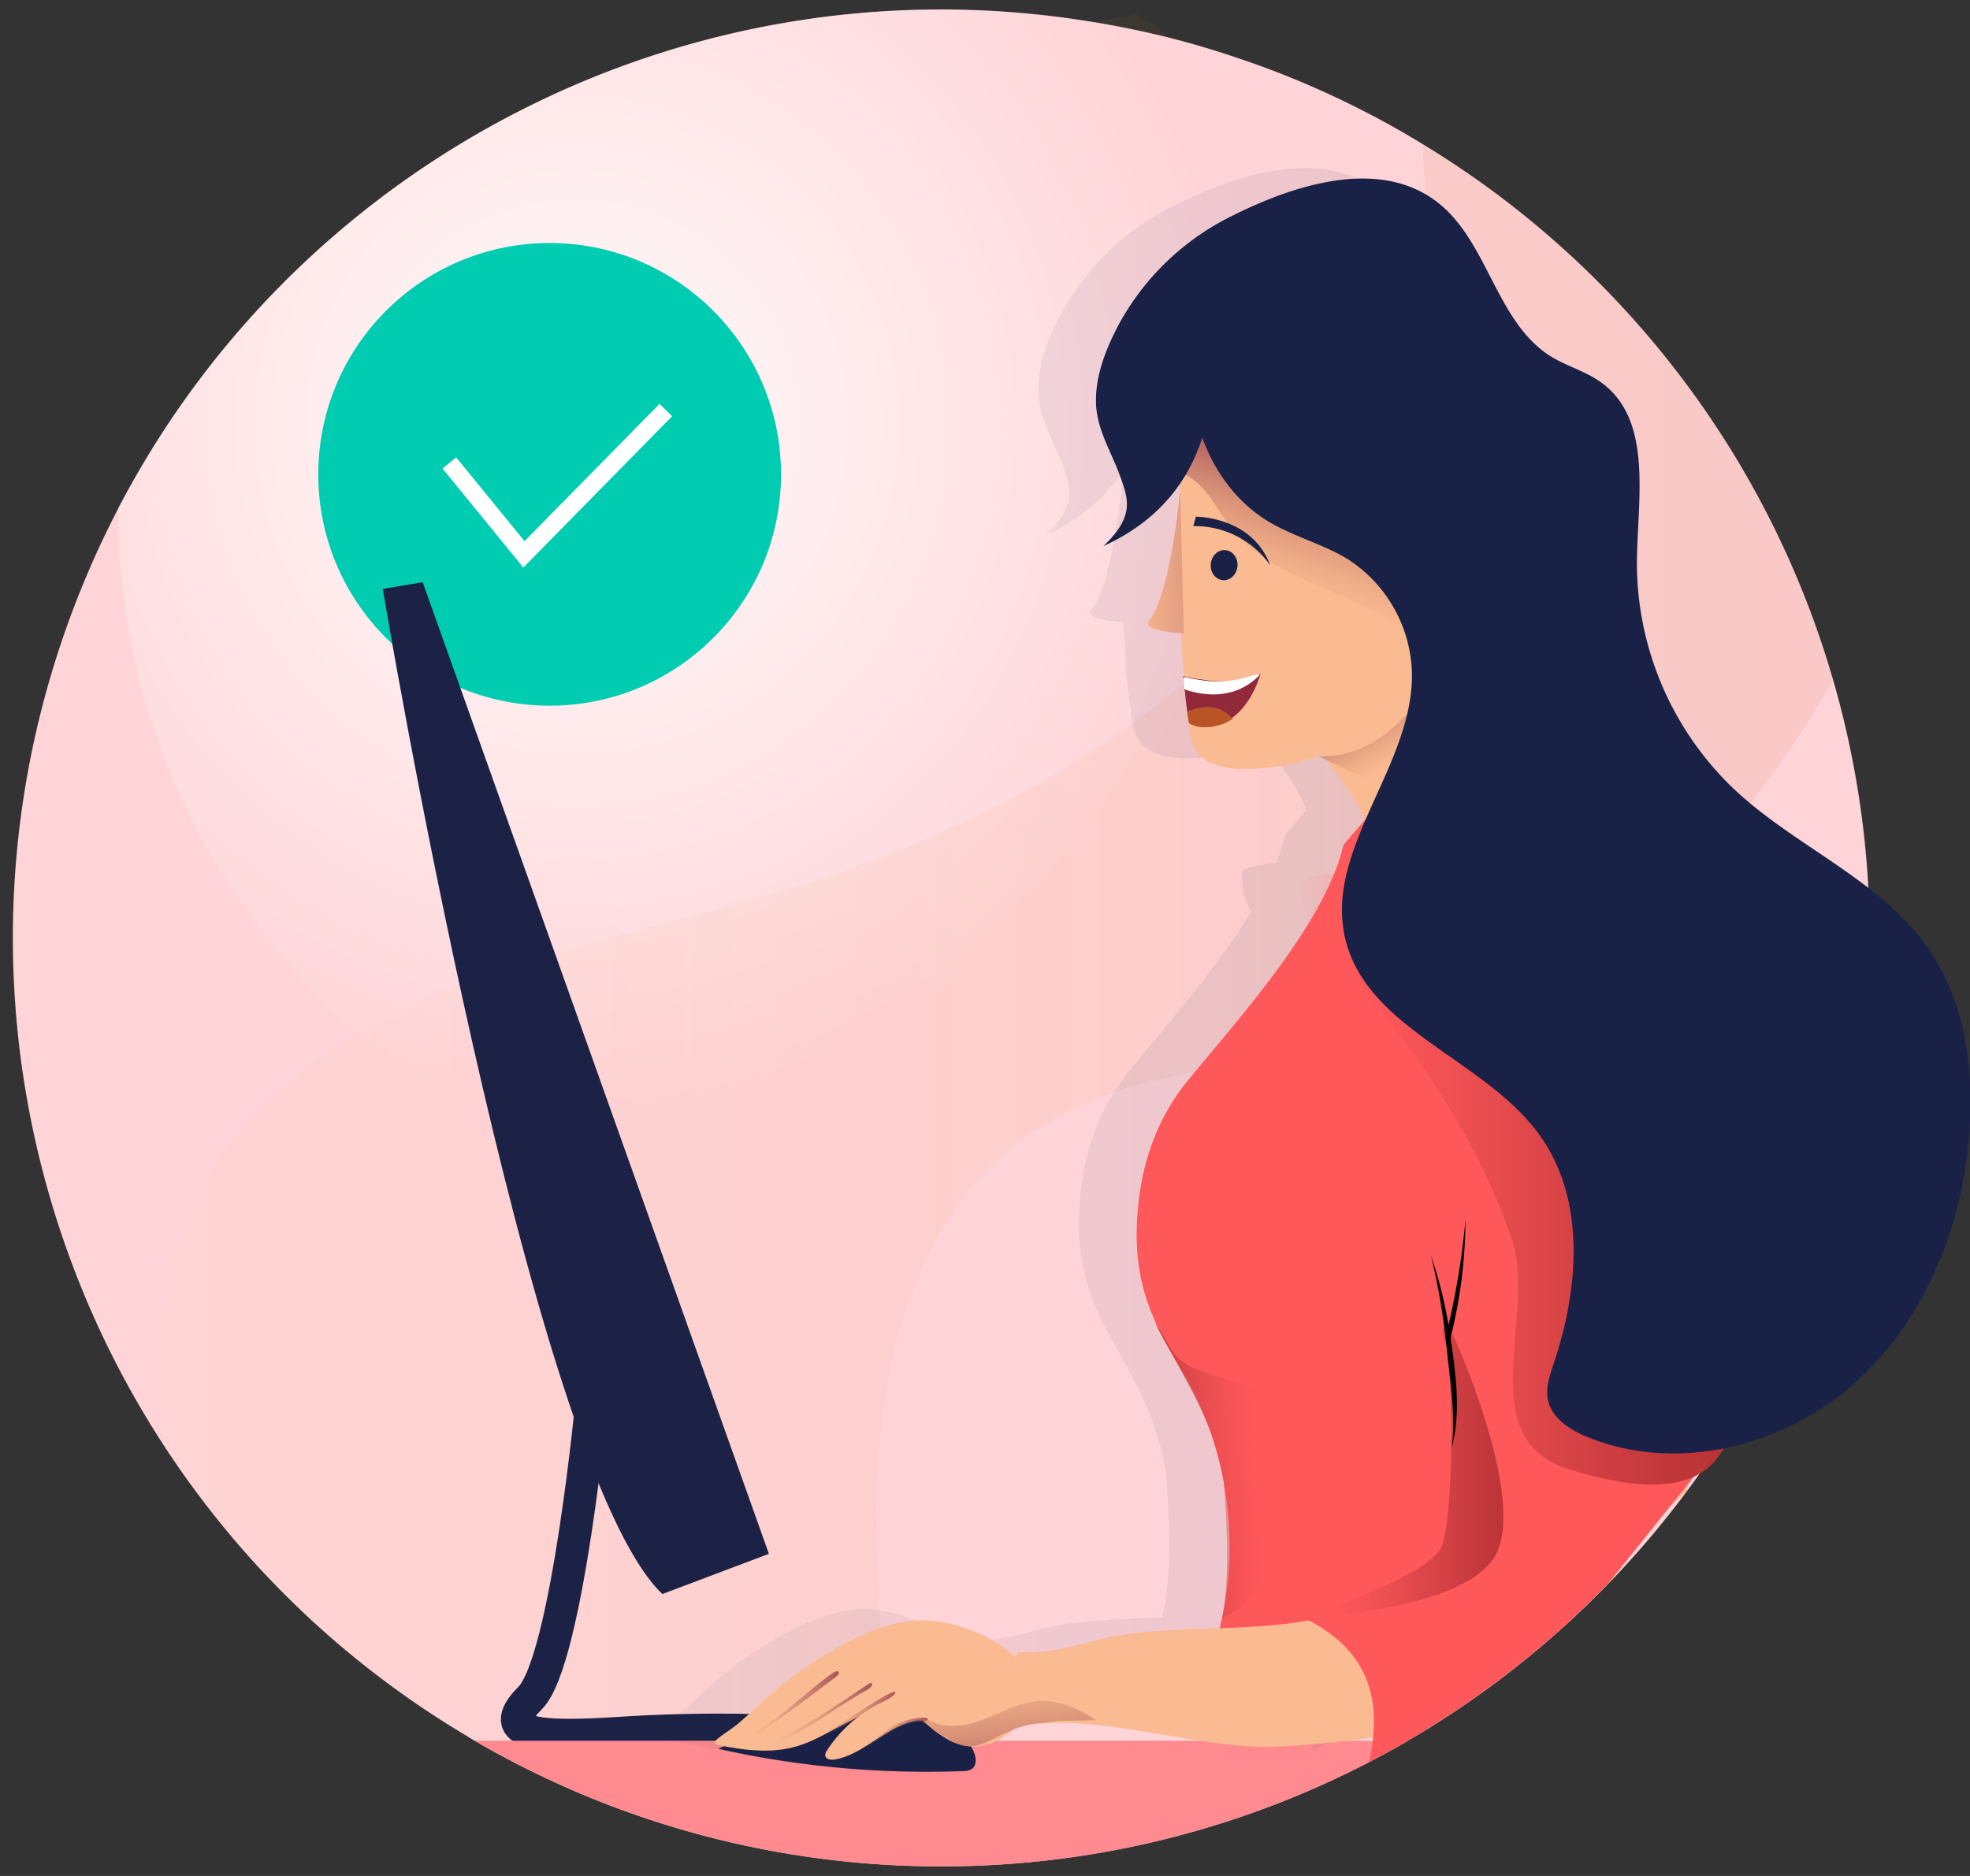 
<svg xmlns="http://www.w3.org/2000/svg" width="147" height="140" viewBox="0 0 147 140">
    <rect x="0" y="0" width="147" height="140" fill="#333333" stroke="none"/>
    <defs>
        <linearGradient id="a" x1="-.002%" x2="100.051%" y1="50%" y2="50%">
            <stop offset="1%" stop-color="#EF9E11" stop-opacity=".05"/>
            <stop offset="100%" stop-color="#BA5320" stop-opacity=".3"/>
        </linearGradient>
        <radialGradient id="b" cx="33.384%" cy="37.56%" r="68.606%" fx="33.384%" fy="37.56%" gradientTransform="matrix(.863 0 0 1 .046 0)">
            <stop offset="1%" stop-color="#FFF"/>
            <stop offset="81%" stop-color="#FFF" stop-opacity="0"/>
        </radialGradient>
        <linearGradient id="c" x1="-.017%" y1="50.008%" y2="50.008%">
            <stop offset="1%" stop-color="#EF9E11" stop-opacity=".05"/>
            <stop offset="100%" stop-color="#BA5320" stop-opacity=".3"/>
        </linearGradient>
        <linearGradient id="d" x1=".005%" x2="99.977%" y1="49.988%" y2="49.988%">
            <stop offset="1%" stop-color="#1B2246" stop-opacity=".1"/>
            <stop offset="100%" stop-color="#1B2246" stop-opacity=".2"/>
        </linearGradient>
        <linearGradient id="e" x1=".134%" x2="100.114%" y1="49.99%" y2="49.99%">
            <stop offset="0%" stop-color="#FF585B" stop-opacity="0"/>
            <stop offset="9%" stop-color="#F65356" stop-opacity=".13"/>
            <stop offset="32%" stop-color="#E0484A" stop-opacity=".44"/>
            <stop offset="53%" stop-color="#CF3F41" stop-opacity=".68"/>
            <stop offset="72%" stop-color="#C2383B" stop-opacity=".85"/>
            <stop offset="88%" stop-color="#BB3436" stop-opacity=".96"/>
            <stop offset="99%" stop-color="#B83335"/>
        </linearGradient>
        <linearGradient id="f" x1=".009%" x2="100.013%" y1="50.004%" y2="50.004%">
            <stop offset="0%" stop-color="#FF585B" stop-opacity="0"/>
            <stop offset="9%" stop-color="#F65356" stop-opacity=".13"/>
            <stop offset="32%" stop-color="#E0484A" stop-opacity=".44"/>
            <stop offset="53%" stop-color="#CF3F41" stop-opacity=".68"/>
            <stop offset="72%" stop-color="#C2383B" stop-opacity=".85"/>
            <stop offset="88%" stop-color="#BB3436" stop-opacity=".96"/>
            <stop offset="99%" stop-color="#B83335"/>
        </linearGradient>
        <linearGradient id="g" x1="7.159%" x2="83.473%" y1="-98.884%" y2="152.862%">
            <stop offset="15%" stop-color="#D9936C" stop-opacity="0"/>
            <stop offset="99%" stop-color="#A6515A"/>
        </linearGradient>
        <linearGradient id="h" x1="0%" x2="99.97%" y1="50.379%" y2="50.379%">
            <stop offset="15%" stop-color="#D9936C" stop-opacity="0"/>
            <stop offset="99%" stop-color="#A6515A"/>
        </linearGradient>
        <linearGradient id="i" x1="0%" x2="99.999%" y1="49.745%" y2="49.745%">
            <stop offset="15%" stop-color="#D9936C" stop-opacity="0"/>
            <stop offset="99%" stop-color="#A6515A"/>
        </linearGradient>
        <linearGradient id="j" x1=".053%" x2="99.997%" y1="49.998%" y2="49.998%">
            <stop offset="15%" stop-color="#D9936C" stop-opacity="0"/>
            <stop offset="99%" stop-color="#A6515A"/>
        </linearGradient>
        <linearGradient id="k" x1=".173%" x2="100.08%" y1="49.609%" y2="49.609%">
            <stop offset="15%" stop-color="#D9936C" stop-opacity="0"/>
            <stop offset="99%" stop-color="#A6515A"/>
        </linearGradient>
        <linearGradient id="l" x1="73.284%" x2="-18.781%" y1="44.531%" y2="54.116%">
            <stop offset="0%" stop-color="#FF585B" stop-opacity="0"/>
            <stop offset="9%" stop-color="#F65356" stop-opacity=".13"/>
            <stop offset="32%" stop-color="#E0484A" stop-opacity=".44"/>
            <stop offset="53%" stop-color="#CF3F41" stop-opacity=".68"/>
            <stop offset="72%" stop-color="#C2383B" stop-opacity=".85"/>
            <stop offset="88%" stop-color="#BB3436" stop-opacity=".96"/>
            <stop offset="99%" stop-color="#B83335"/>
        </linearGradient>
        <linearGradient id="m" x1="85.164%" x2="26.748%" y1="84.109%" y2="-7.143%">
            <stop offset="15%" stop-color="#D9936C" stop-opacity="0"/>
            <stop offset="99%" stop-color="#A6515A"/>
        </linearGradient>
        <linearGradient id="n" x1="41.658%" x2="64.227%" y1="87.394%" y2="24.531%">
            <stop offset="15%" stop-color="#D9936C" stop-opacity="0"/>
            <stop offset="99%" stop-color="#A6515A"/>
        </linearGradient>
        <linearGradient id="o" x1="-73.876%" x2="136.077%" y1="59.751%" y2="47.446%">
            <stop offset="7%" stop-color="#D9936C" stop-opacity="0"/>
            <stop offset="99%" stop-color="#A6515A"/>
        </linearGradient>
    </defs>
    <g fill="none" fill-rule="evenodd" transform="translate(-1 -5)">
        <path fill="url(#a)" fill-rule="nonzero" d="M50.785.055a14.22 14.22 0 0 1 2.5 1.775c1.955 1.7 3.655 3.87 5.29 5.875 3.97 4.845 8.5 9.205 12.955 13.625 1.58 1.56 3.16 3.125 4.705 4.72.115.115.225.235.345.36 5.77 6 11.14 12.61 14.205 20.345a33.35 33.35 0 0 1 2.265 16.37 24.5 24.5 0 0 1-2.55 8.315c-1.845 3.5-4.555 6.5-7.345 9.325-4.255 4.315-8.825 8.42-14.17 11.28-3.575 1.91-7.44 3.23-10.92 5.305-3.2 1.91-6 4.415-9 6.66-5.445 4.105-11.435 7.315-17.675 10.07-6.045 2.67-12.32 4.93-18.54 7.15-2.205.77-4.6 1.71-5.85 3.705-.85 1.33-1.075 2.96-1.27 4.525l-.23 1.645a68.47 68.47 0 0 1-4.08-2.195c-.235-.13-.46-.275-.685-.415-.77-3.74-.575-7.9-.265-11.73.28-3.375.585-6.84 2.105-9.86 1.84-3.63 5.22-6.2 8.6-8.475C16.445 94.88 22 91.725 27.5 88.5c4-2.335 8-4.695 11.87-7.265C48.5 75.155 57.135 67.71 62.29 58A27.525 27.525 0 0 0 65 51c.54-2.8.67-5.663.385-8.5a54.136 54.136 0 0 0-.53-4.41C63.24 27.84 59 18.08 54.535 8.64c-.825-1.755-1.68-3.53-3-4.94-1.13-1.19-2.555-2.07-3.88-3.045l3.13-.6z" opacity=".32" transform="translate(35 6)"/>
        <path fill="#FFD4D8" fill-rule="nonzero" d="M129.2 112.96a69.595 69.595 0 0 1-23.15 21.95c-.94.555-1.9 1.085-2.875 1.58a68.905 68.905 0 0 1-29.675 7.755c-2.175.07-4.315.04-6.45-.085a68.85 68.85 0 0 1-26.55-7.055 68.47 68.47 0 0 1-4.08-2.195c-.235-.13-.46-.275-.685-.415-28.599-17.077-41-52.087-29.526-83.358C17.682 19.866 49.783 1.183 82.64 6.655c1.915.31 3.81.71 5.67 1.175a67.33 67.33 0 0 1 5.24 1.565 67.39 67.39 0 0 1 9.915 4.26 64.4 64.4 0 0 1 3.62 2.055 69.3 69.3 0 0 1 22.115 97.25z"/>
        <path fill="url(#b)" fill-rule="nonzero" d="M85.785 6.055l7.765 3.34 9.915 4.26a51.145 51.145 0 0 1 3.815 6.395 50.78 50.78 0 0 1 4.315 12.345A51.405 51.405 0 0 1 62.5 94.5h-1.225c-28.407 0-51.44-23.018-51.46-51.425v-.155C23.703 16.365 53.079 1.736 82.64 6.655l3.145-.6z" opacity=".91"/>
        <path fill="url(#c)" fill-rule="nonzero" d="M125.295 40.225a73.79 73.79 0 0 1-9.72 13.395c-5.305 5.715-11.605 10.225-19.09 12.5-5.63 1.73-11.76 2.14-17.605 3.145-5.15.89-10.08 2.245-14.24 5.36a20.84 20.84 0 0 0-3 2.755c-6.285 6.9-7.935 17.47-7.71 27.075v.095c.195 8 1.275 16.17.625 24.085a68.85 68.85 0 0 1-30.635-9.225c-.235-.13-.46-.275-.685-.415a69.5 69.5 0 0 1-22-20.865c-1.61-7-1.045-14.31 2.585-20.555 2.79-4.79 6.775-8.265 11.45-10.96 9-5.18 20.555-7.405 30.815-10.4 14.76-4.29 29.1-11.76 38.61-23.84a47.474 47.474 0 0 0 2.68-3.77 47.5 47.5 0 0 0 6.7-16.775 42.33 42.33 0 0 0 .73-7.265 42.355 42.355 0 0 0-.195-4.34 69.32 69.32 0 0 1 30.685 40z" opacity=".32" transform="translate(12.5 15.5)"/>
        <circle cx="42.015" cy="40.4" r="17.265" fill="#00CCB1" fill-rule="nonzero"/>
        <path stroke="#FFF" stroke-width="1.315" d="M34.53 39.55l5.565 6.82 10.59-10.77"/>
        <path fill="#1B2246" fill-rule="nonzero" d="M29.56 48.95s10.94 65.55 20.865 75.01l7.95-3L32.54 48.45l-2.98.5z"/>
        <path stroke="#1B2246" stroke-width="2.425" d="M45.21 109s-1.865 19.935-4.655 22.725c-2.79 2.79.745 3 6.705 2.61 5.96-.39 10.62-.185 10.62-.185"/>
        <path fill="#FF8A90" fill-rule="nonzero" d="M106.055 134.91H36.42a69.345 69.345 0 0 0 66.76 1.59l2.875-1.59z"/>
        <path fill="url(#d)" fill-rule="nonzero" d="M140.725 75.175c-3.55-5.265-10-7.725-14.615-12.07A23.33 23.33 0 0 1 118.84 46c.07-4.695 1.16-10.42-2.605-13.215-1.165-.865-2.615-1.245-3.84-2-4.185-2.63-4.72-8.925-8.795-11.73-4.32-3-10.5-1-15.175 1.38a19.28 19.28 0 0 0-8.275 8.02c-.935 1.785-1.725 3.765-1.665 5.815.055 1.97 1.135 3.61 1.785 5.415.615 1.715 1.135 3-1.235 5.25a13.5 13.5 0 0 0 5.695-4.645c0 .42-.035.84-.05 1.26-.215 1.935-.925 7.35-2.225 8.915-.605.725 1.655.915 2.37.96.063 1.09.14 2.178.23 3.265h-.05c.003.01.003.02 0 .03v.125a3.89 3.89 0 0 0 .075.8c0 .14.04.28.055.415.045.425.1.835.15 1.23 0 .155.045.31.07.46.025.15.04.415.065.62.031.594.182 1.176.445 1.71.675 1.17 2.215 1.5 3.565 1.5a15.89 15.89 0 0 0 5.895-1.085l.11.145h-.345l.54.26.65.855a12.915 12.915 0 0 1 2.195 3.72L96.94 67.25a14.37 14.37 0 0 1-.695 2.15 12.16 12.16 0 0 0-2.17.385l-.34.2a4.5 4.5 0 0 0 .645 3.05c-2.615 4.31-6.5 8.665-9.095 11.85-2.5 3.09-3.62 6.76-3.77 10.74a15.5 15.5 0 0 0 1.575 7.62l-.125-.185-.08-.095c1.25 2.42 3 5.19 4.11 8.04.41 1.188.733 2.405.965 3.64 0 .13.035.265.05.395.275 3.185.39 7.08-.1 9.735-.065.31-.12.625-.195.935-3.225.115-6.465.175-9.385.955-1.86.5-3.78.96-5.7.84l-.175.395a2.875 2.875 0 0 0-.275-.295c-1.5-1.4-4.255-2.38-6.3-2.5-3-.14-5.9 1.5-8.465 3.08a27.71 27.71 0 0 0-3.83 3c-.61.545-1.21 1.095-1.83 1.625-.62.53-1.22.83-1.74 1.33l.14.14c.265.06.5.105.755.15l-.62.26.37.095a71.565 71.565 0 0 0 17.88 1.58c.216.01.43-.035.625-.13.535-.325.34-1.15 0-1.68l-.05-.07a2.59 2.59 0 0 0 .455-.05h.04a4.665 4.665 0 0 0 2.53-1.11 9.5 9.5 0 0 1 1.33-.44c5.93-.795 12.885 1.955 18.89 1.58 2.36-.15 4.61-.365 6.81-.66v.27a13.67 13.67 0 0 1-.275 1.58c.975-.5 1.93-1.03 2.875-1.58.5-.3 1-.615 1.53-.925.45-.277.895-.56 1.335-.85a69.545 69.545 0 0 0 12.08-9.94l4.65-5.805 1.235-1.13c0-.15 0-.3.035-.45l.5-.595a4.725 4.725 0 0 0 2.18-2.07 20.96 20.96 0 0 0 9.85-4.905c5.325-4.78 8.125-11.96 8.555-19.1.245-4.565-.445-9.345-2.995-13.13z" opacity=".5"/>
        <path fill="#FABA92" fill-rule="nonzero" d="M98 59.145l2.595 3.4c1.265 1.66 2.595 3.5 2.435 5.605-.18 2.265-.58 4.57-2.325 6.025 1.55.63 1.91-.5 3.205-1.565 1.295-1.065 2.16-2.54 2.955-4a87 87 0 0 0 4.555-9.915c.255-.665.5-1.4.26-2.07-.5-1.32-2.325-1.33-3.695-1.045-3.03.629-6 1.515-8.88 2.65"/>
        <path fill="#FF585B" fill-rule="nonzero" d="M130.91 110.215c1.845-6.685 2.21-13.73 2.275-20.685 0-2.105 0-4.23-.615-6.23-.685-2.205-2.065-4.13-3.575-5.865-7.265-8.42-15.5-15.29-25.96-11.455l-1.785 2.065c-1.345 5.85-7.86 13-11.65 17.635-2.5 3.09-3.62 6.76-3.77 10.74-.15 4.185 1 7.035 3.21 10.585a25.885 25.885 0 0 1 .53 25.795c6.395.94 13.125 1.595 19.37.325l21.97-22.91z"/>
        <path fill="#FABA92" fill-rule="nonzero" d="M89.63 32.925a116.23 116.23 0 0 0 .095 26.245c.031.594.182 1.176.445 1.71.675 1.17 2.215 1.5 3.565 1.5a16 16 0 0 0 10.58-3.88c1.32-1.15 2.5-2.67 2.53-4.42 0-1.655-1-3.125-2-4.435a83.81 83.81 0 0 0-11.5-12.11c-1.315-1.13-2.72-2.305-3.295-3.94M126.905 116.24a82.62 82.62 0 0 0 .115-1.69c.5-7.85.78-15.665 1.58-23.5.625-6.03 1.5-12.44-1.945-17.875l-12.93-8.835c-3.13.795-5.04 4-5.88 7.12-1.895 7.025-.14 14.44 1.085 21.615a145.9 145.9 0 0 1 1.965 18.67c.1 2.595.1 5.33-1.145 7.595-1.525 2.78-4.59 4.29-7.5 5.53-5.865 2.5-13.435.95-19.595 2.585-1.86.5-3.78.96-5.7.84l-2.895 6.535c6.565-3.265 15.305.935 22.625.5A84.785 84.785 0 0 0 107.59 134l19.315-17.76z"/>
        <path fill="#FF585B" fill-rule="nonzero" d="M129.325 84.115c-.04 9.62-.082 19.233-.125 28.84L121 123.18a69.555 69.555 0 0 1-14.97 11.73c-.94.555-1.9 1.085-2.875 1.58.122-.52.214-1.048.275-1.58.5-4.12-1.035-7.195-5.225-9.215 3.935-1.215 5.32-1.945 10.125-4.805.36-.21.89-1.355 1.145-1.675a2.08 2.08 0 0 0 .31-1.205 55.3 55.3 0 0 0-1.065-12.36c-1.785-9.525-5.15-18.92-5.735-28.615l-1.605-1.945c4.83-5.575 13.36-7.595 20.18-4.765 2.795 1.16 5.365 3.155 6.63 5.905 1.145 2.425 1.155 5.205 1.135 7.885z"/>
        <path fill="url(#e)" fill-rule="nonzero" d="M109.5 104.79s5.195 11.425 3.245 15.965c-1.95 4.54-14.54 4.935-14.54 4.935s9.5-3 10.385-5.32c.885-2.32.91-13 .26-15.19-.65-2.19.65-.39.65-.39z"/>
        <path fill="url(#f)" fill-rule="nonzero" d="M98.045 70.775c-.415 2.655 1.7 4.44 3.24 6.255 5.195 6.135 10 12.885 12.56 20.57 1.84 5.5-3.11 14.785 4.24 17.055 10.905 3.375 12.4-1.305 12.62-6.815.117-2.923.193-5.848.23-8.775.045-3.42 0-6.925-1.165-10.13-2.27-6.105-8.175-9.935-13.73-13.33-5.38-3.29-11.58-6.71-17.655-5.03"/>
        <path fill="#1A2146" fill-rule="nonzero" d="M54.595 135.5c3.19-1.29 6.29-2.95 9.695-3.455 3.405-.505 7.315.43 9.18 3.32.34.525.54 1.355 0 1.68a1.29 1.29 0 0 1-.625.13 71.56 71.56 0 0 1-17.88-1.58"/>
        <path fill="#FABA92" fill-rule="nonzero" d="M54.325 134.97c.5-.5 1.18-.855 1.74-1.33.56-.475 1.225-1.08 1.83-1.625a27.71 27.71 0 0 1 3.83-3c2.565-1.59 5.45-3.225 8.465-3.08 2.045.095 4.81 1.075 6.3 2.5.227.196.4.447.5.73.073.332.054.678-.055 1-.26 1.04.935 2 .42 2.955a4.64 4.64 0 0 1-3.46 2.22 3.94 3.94 0 0 1-2.25-.575 8.195 8.195 0 0 1-1.96-1.58 2.62 2.62 0 0 0-2.5-.85c-.95.22-1.861.581-2.705 1.07-3 1.455-4.32 3.045-10.06 1.78"/>
        <path fill="url(#g)" fill-rule="nonzero" d="M69.93 133.09c1.14 1 2.895.81 4.315.28 1.42-.53 2.78-1.34 4.295-1.425 1.515-.085 2.975.58 4.225 1.43l-2.675.05c-.5 0-1 .18-1.535.175-1 0-2.82.825-3.42 1.165-2.275 1.285-3.18.13-5.5-1.415"/>
        <path fill="url(#h)" fill-rule="nonzero" d="M57.555 135.575c3.05-.86 5.43-2.97 8.205-4.5.44-.24.42-.66 0-.38-2.585 1.74-4.945 3.415-8.16 4.8-.045 0 .05.075.05.105l-.095-.025z"/>
        <path fill="url(#i)" fill-rule="nonzero" d="M61.18 135c2.13-.6 4-2 5.955-3.105.85-.47.92-.89.115-.45-1.945 1.065-3.75 2.5-6.025 3.5-.045 0 .05.075.05.105l-.095-.05z"/>
        <path fill="url(#j)" fill-rule="nonzero" d="M55.715 135.26c2.695-1.19 5.32-3.385 7.655-5.115.4-.295.225-.595-.195-.315-1.9 1.265-4.72 4.215-7.47 5.43-.46.2-.445.205 0 0h.01z"/>
        <path fill="#FABA92" fill-rule="nonzero" d="M69.085 131.275a10.04 10.04 0 0 0-6.365 4.34.59.59 0 0 0-.135.42c.06.28.44.32.72.27 2.93-.5 4.915-4.205 8.55-2.55.25.115-.14-1.7-.115-1.97a.5.5 0 0 0-.17-.36 1.96 1.96 0 0 0-2.21-.415"/>
        <path fill="url(#k)" fill-rule="nonzero" d="M64.5 135.92c1.785-.5 3.13-2.5 5.47-2.5.4 0 .35-.27-.165-.235-2.59.17-3.465 1.92-5.255 2.69-.045 0-.105.075-.105.105l.055-.06z"/>
        <path fill="url(#l)" fill-rule="nonzero" d="M87.275 103.85c1.185 1.695 1.155 2.6 3.08 3.355 1.925.755 3.955 1.2 5.91 1.88a5 5 0 0 1 1.875 1 3.7 3.7 0 0 1 .94 3.08 10.31 10.31 0 0 1-1.06 3.15c-1.62 3.47-2.305 7.925-5.825 9.435.53-2.655.41-6.67.13-9.93-.36-4.195-3.295-8.5-5.13-12.075"/>
        <path fill="url(#m)" fill-rule="nonzero" d="M99.395 61.435l5.45 2.595 1.56-6.23s-2.855 3.89-7.01 3.635z"/>
        <path fill="url(#n)" fill-rule="nonzero" d="M86.96 40.22c1.23-.555 2.7.1 3.635 1.065.935.965 1.535 2.215 2.405 3.26 3.35 4.16 9.84 4.5 13.5 8.405-.08-2.93-1.935-5.5-3.71-7.81L97.29 38a9.31 9.31 0 0 0-2.07-2.18 4.64 4.64 0 0 0-7.175 3.06"/>
        <path fill="#FABA92" fill-rule="nonzero" d="M89.055 41.675s-.705 7.695-2.3 9.61c-.715.86 2.585.97 2.585.97l-.285-10.58z"/>
        <path fill="url(#o)" fill-rule="nonzero" d="M89.055 41.675s-.705 7.695-2.3 9.61c-.715.86 2.585.97 2.585.97l-.285-10.58z" opacity=".39"/>
        <path fill="#1A2146" fill-rule="nonzero" d="M90.24 43.56s4.19-.03 5.545 3.63a6.855 6.855 0 0 0-5.745-2.925l.2-.705z"/>
        <path fill="#91293B" fill-rule="nonzero" d="M89.725 58.97c0-.08-.03-.16-.04-.25-.035-.205-.065-.42-.095-.63a37.74 37.74 0 0 1-.15-1.23c0-.14-.04-.28-.055-.415L89.3 55.5a.045.045 0 0 0 0-.03h.055l.375.085c.16.037.312.065.455.085l.265.05h.13c1.226.24 2.49.192 3.695-.14.13-.03.25-.07.345-.1.154-.05.303-.114.445-.19 0 0-.555 2.185-2.115 3.305a3.57 3.57 0 0 1-.605.355l-.09.04-.23.085H92c-.17.05-.347.092-.53.125a2.5 2.5 0 0 1-.33.03 3.76 3.76 0 0 1-.575 0l-.23-.04a2.5 2.5 0 0 1-.6-.195l-.01.005z"/>
        <path fill="#FFF" fill-rule="nonzero" d="M89.39 56.445c1.44.5 3.835.805 5.64-1.11a3 3 0 0 0-.73.115c-.095.03-.215.07-.345.1a7.595 7.595 0 0 1-3.37.2 9.701 9.701 0 0 1-.815-.145c-.235-.05-.385-.17-.445.045a3.89 3.89 0 0 0 .065.795z"/>
        <path fill="#BA5427" fill-rule="nonzero" d="M93.08 58.575a3.5 3.5 0 0 1-.72.405l-.09.04-.23.085H92c-.17.05-.347.092-.53.125a2.5 2.5 0 0 1-.33.03 3.76 3.76 0 0 1-.575 0l-.23-.04a3.07 3.07 0 0 1-.605-.235c0-.08-.03-.16-.04-.25-.035-.205-.065-.42-.095-.63.81-.355 2.285-.735 3.375.535a.423.423 0 0 1 .11-.065z"/>
        <ellipse cx="92.342" cy="47.177" fill="#1A2146" fill-rule="nonzero" rx="1.125" ry="1" transform="rotate(-84.52 92.342 47.177)"/>
        <path fill="#1A2146" fill-rule="nonzero" d="M93.8 23.5c-6.13 5.345-4.865 16.79 2.285 20.67 1.745.945 3.705 1.5 5.395 2.5a10.445 10.445 0 0 1 4.875 8.46c.185 7-6.625 13.225-4.955 20s10.5 8.94 14.54 14.66c3.4 4.8 2.875 11.385 1 16.96-.295.88-.62 1.8-.435 2.71.285 1.39 1.655 2.255 2.97 2.79 6.625 2.705 14.63.715 19.955-4.065 5.325-4.78 8.125-11.96 8.555-19.1.275-4.555-.415-9.33-2.965-13.115-3.55-5.265-10-7.725-14.615-12.07a23.33 23.33 0 0 1-7.26-17.1c.07-4.695 1.16-10.42-2.605-13.215-1.165-.865-2.615-1.245-3.84-2-4.2-2.65-4.7-8.945-8.795-11.75-4.32-3-10.5-1-15.175 1.38a19.28 19.28 0 0 0-8.28 8.06c-.935 1.785-1.725 3.765-1.665 5.815.055 1.97 1.135 3.61 1.785 5.415.615 1.715 1.135 3-1.235 5.25C90.465 42.5 92 36.05 91.37 29.595"/>
        <path fill="#000" fill-rule="nonzero" d="M109.31 113.085v.03c.345-2.28-.105-5-.345-7.385a25.51 25.51 0 0 0-.11-1 51.565 51.565 0 0 0-1.085-6.055 32.355 32.355 0 0 1 1.31 5.17c.05.31.11.635.155.97.385 2.59.815 5.685.075 8.27z"/>
        <path fill="#000" fill-rule="nonzero" d="M109.25 104.795c-.075.31-.17.625-.27.935a25.51 25.51 0 0 0-.11-1c.08-.295.15-.59.225-.885a56.925 56.925 0 0 0 1.26-7.845 36.895 36.895 0 0 1-1.105 8.795z"/>
    </g>
</svg>
